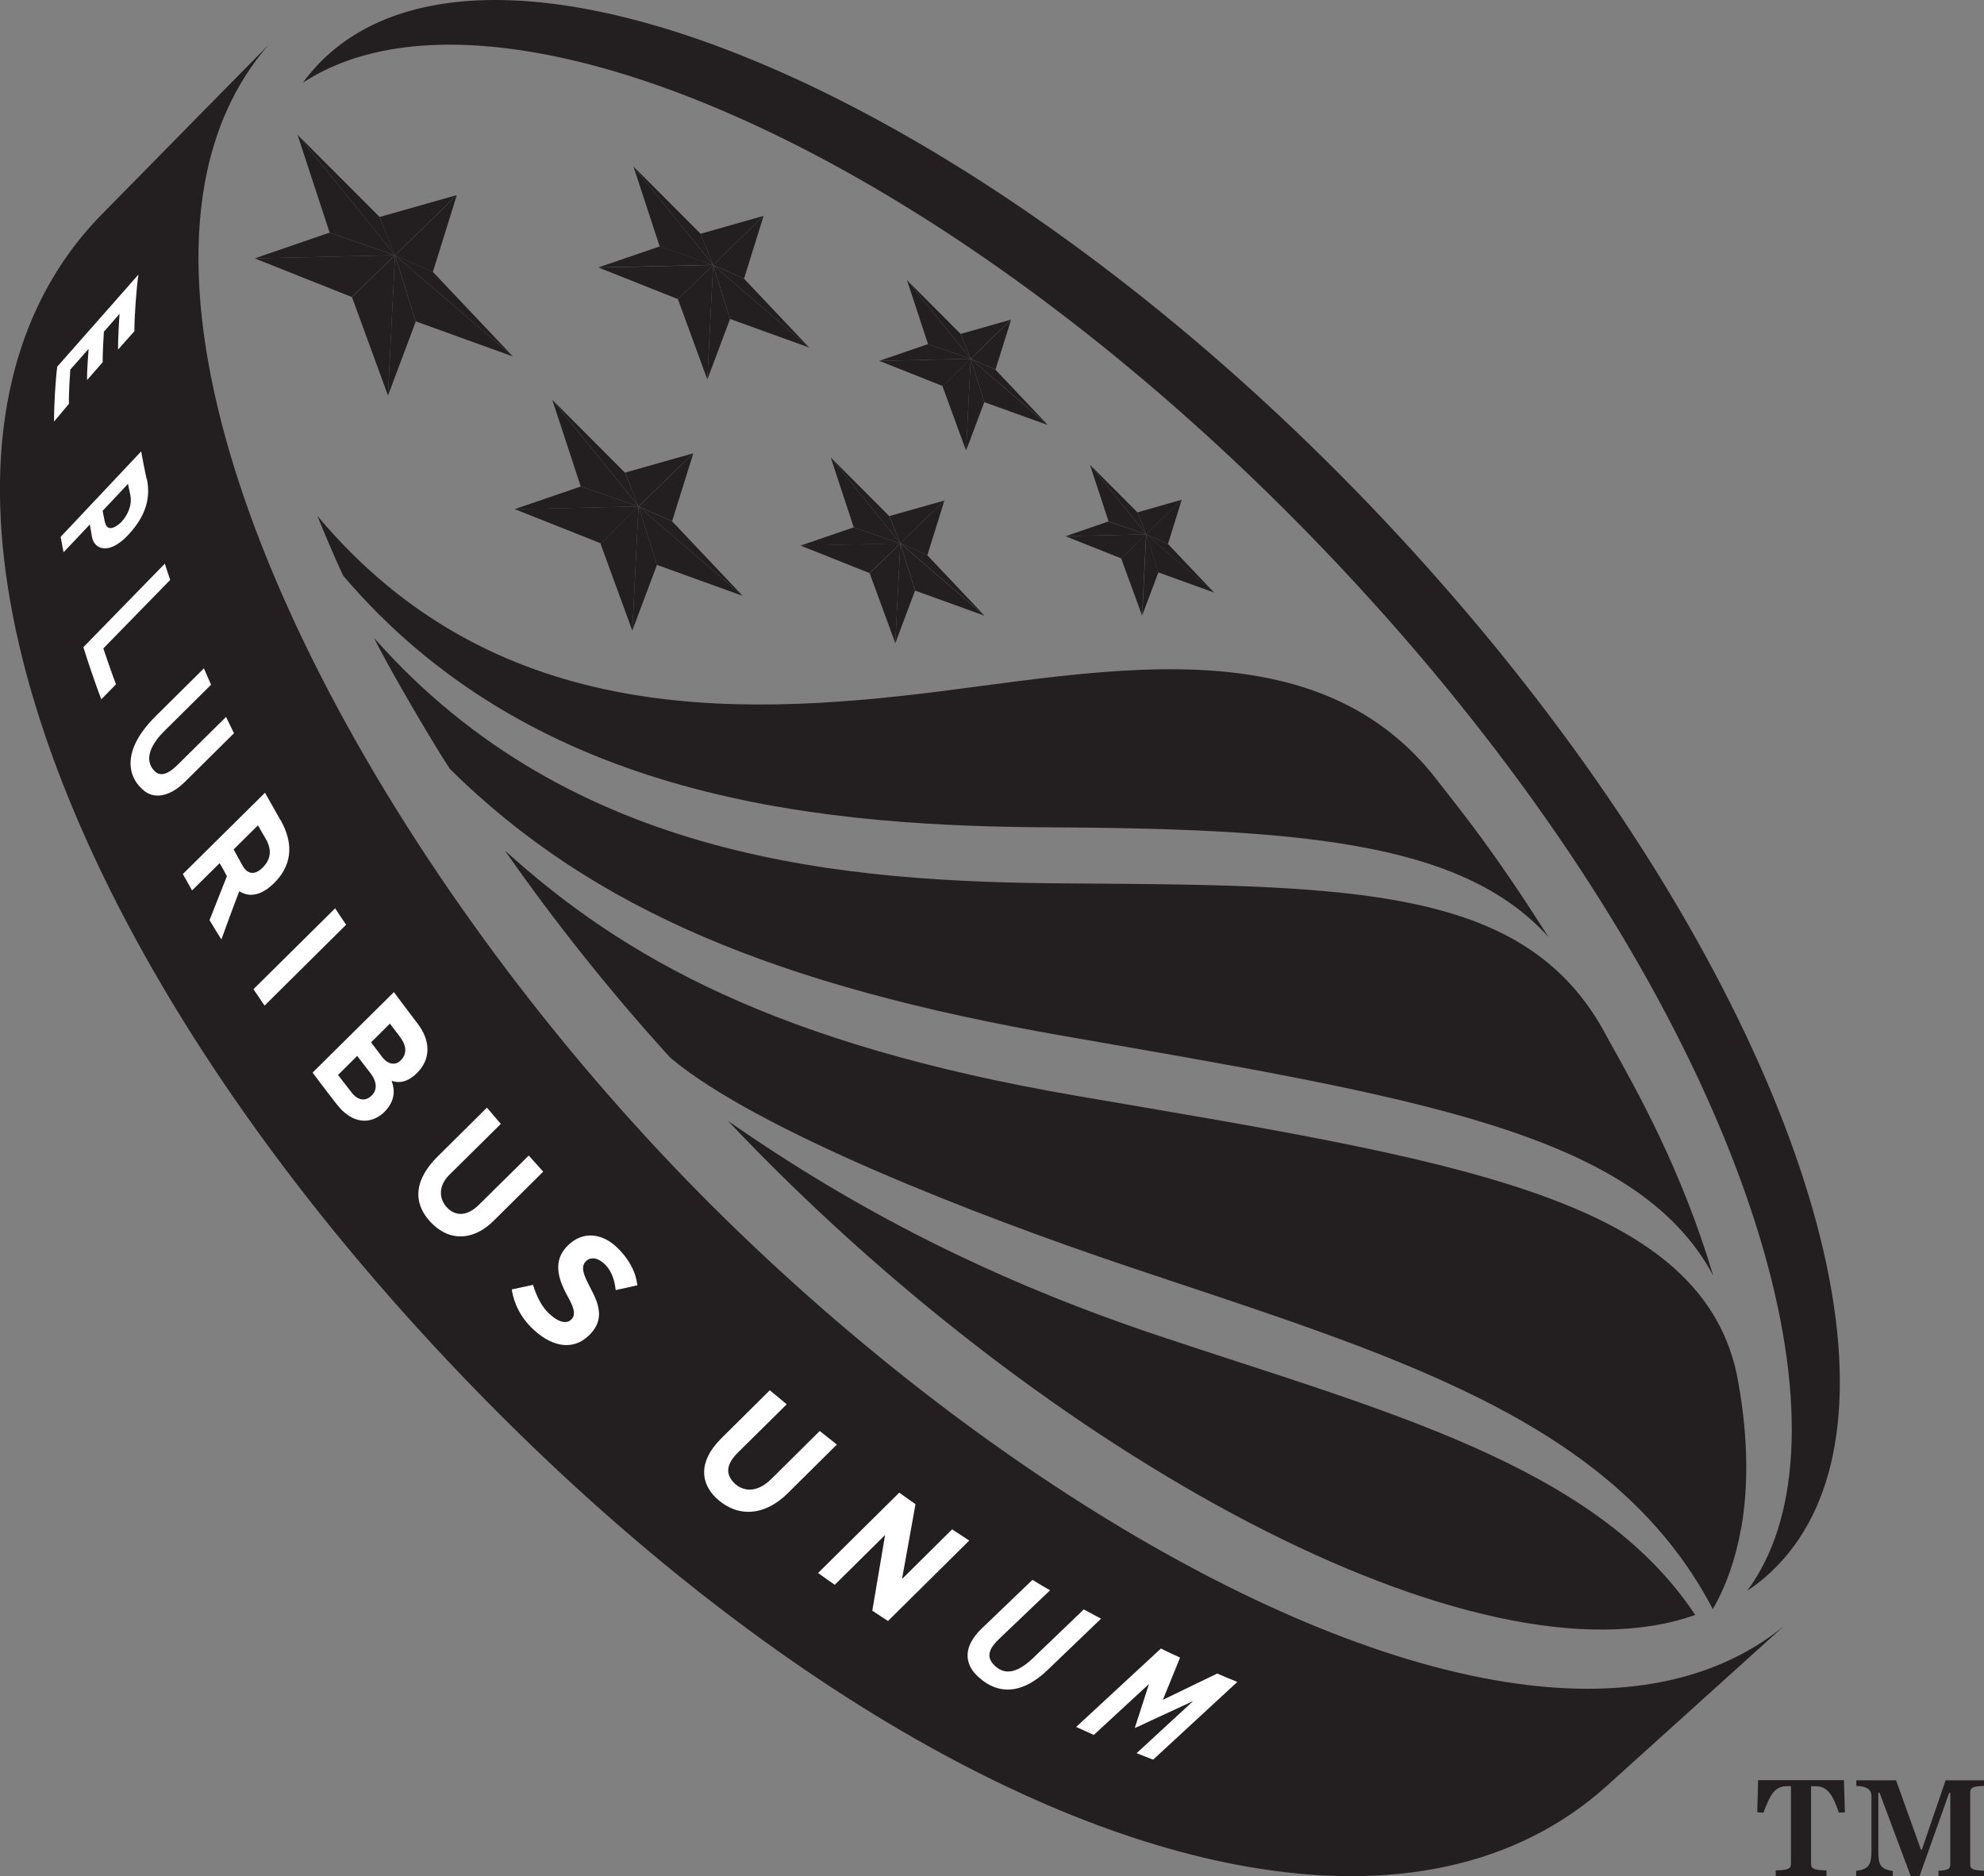 <?xml version="1.0" encoding="UTF-8"?>
<svg id="Layer_2" data-name="Layer 2" xmlns="http://www.w3.org/2000/svg" viewBox="0 0 144.2 136.37">
  <rect x="0" y="0" width="144.2" height="136.37" fill="#808080" stroke="none"/>
  <defs>
    <style>
      .cls-1, .cls-2 {
        fill: #231f20;
      }

      .cls-3 {
        fill: #fff;
      }

      .cls-3, .cls-2 {
        stroke-width: 0px;
      }
    </style>
  </defs>
  <g id="Layer_1-2" data-name="Layer 1">
    <g>
      <g id="g6825">
        <g id="g6827">
          <g id="g6833">
            <path id="path6841" class="cls-2" d="M.51,29.4c-3.29,18.76,9.39,45.88,33.07,70.6,18.97,19.81,39.79,32.64,57.03,35.67,10.44,1.84,19.56.09,26.17-5.86,4.86-4.38,12.84-11.59,12.84-11.59-5.36,4.35-12.7,5.37-21.04,3.89-18.43-3.26-41.75-18.67-59.39-37.08C27.91,62.8,11.47,32.55,14.87,13.39c.69-3.89,2.2-7.32,4.65-10.13,0,0-7.56,7.67-12.13,12.33-3.68,3.75-5.93,8.43-6.88,13.81"/>
          </g>
        </g>
      </g>
      <g id="g6843">
        <g id="g6845">
          <g id="g6851">
            <path id="path6859" class="cls-2" d="M75.59,60.13c9.37.04,16.93.29,22.95,1.36,6.25,1.11,10.83,3.09,14.01,6.62-3.95-6.2-5.88-8.57-8.41-11.8-3.42-4.23-7.83-6.3-12.71-7.16-7.25-1.27-15.52.14-23.1,1.1-15.38,1.95-32.65,2.29-45.26-12.75.4,1,1.24,3,1.87,4.34,13.43,15.78,33.26,18.15,50.63,18.29ZM84.07,97.04c-11.96-4.01-21.85-9.08-31.16-15.57,23.11,24.46,54.62,41.5,70.3,35.91-7.25-10.96-22.86-14.88-39.14-20.34ZM126.55,111.11c.59-3.34.48-7.19-.34-11.33-2.85-12.88-21.01-15.51-47.9-20.12-21.82-3.74-33.01-10.03-41.61-17.84,3.58,5.16,7.9,10.55,12.03,15.07,6.24,5.24,22.08,11.41,33.3,15.18,18.95,6.37,35.22,11,42.46,24.89.98-1.7,1.66-3.67,2.05-5.85ZM77.26,75.29c-20.57-3.6-34.13-9.08-44.57-19.41-1.47-2.25-4.61-7.66-5.5-9.51,14.41,16.34,34.57,17.73,50.39,17.84,9.7.06,17.54.12,23.75,1.21,7.37,1.3,12.43,4.06,15.53,10.06,2.23,3.98,5.37,9.59,7.66,17.24-5.55-10.43-21.75-12.98-47.25-17.43"/>
          </g>
        </g>
      </g>
      <g id="g6879">
        <path id="path6881" class="cls-2" d="M28.71,18.55l-.51,10.2,2.02-5.38-1.51-4.81"/>
      </g>
      <g id="g6883">
        <path id="path6885" class="cls-2" d="M46.41,36.81l-.45,9.01,1.79-4.76-1.34-4.25"/>
      </g>
      <g id="g6887">
        <path id="path6889" class="cls-2" d="M51.83,19.26l-.42,8.32,1.65-4.39-1.24-3.93"/>
      </g>
      <g id="g6891">
        <path id="path6893" class="cls-2" d="M70.55,26.08l-.33,6.66,1.32-3.51-.99-3.14"/>
      </g>
      <g id="g6895">
        <path id="path6897" class="cls-2" d="M65.44,39.49l-.37,7.27,1.44-3.84-1.08-3.43"/>
      </g>
      <g id="g6899">
        <path id="path6901" class="cls-2" d="M83.31,38.84l-.29,5.88,1.17-3.11-.87-2.77"/>
      </g>
      <g id="g6903">
        <path id="path6905" class="cls-2" d="M31.46,19.77l1.74-5.58-4.49,4.37,2.75,1.21"/>
      </g>
      <g id="g6907">
        <path id="path6909" class="cls-2" d="M48.85,37.88l1.54-4.93-3.97,3.86,2.43,1.07"/>
      </g>
      <g id="g6911">
        <path id="path6913" class="cls-2" d="M54.08,20.25l1.42-4.56-3.67,3.57,2.25.99"/>
      </g>
      <g id="g6915">
        <path id="path6917" class="cls-2" d="M72.35,26.87l1.14-3.64-2.93,2.85,1.8.79"/>
      </g>
      <g id="g6919">
        <path id="path6921" class="cls-2" d="M67.4,40.36l1.24-3.98-3.2,3.11,1.96.87"/>
      </g>
      <g id="g6923">
        <path id="path6925" class="cls-2" d="M84.89,39.54l1-3.22-2.59,2.52,1.59.7"/>
      </g>
      <g id="g6927">
        <path id="path6929" class="cls-2" d="M28.71,18.55l8.57,7.36-5.82-6.15-2.75-1.21"/>
      </g>
      <g id="g6931">
        <path id="path6933" class="cls-2" d="M46.41,36.81l7.57,6.5-5.14-5.43-2.43-1.07"/>
      </g>
      <g id="g6935">
        <path id="path6937" class="cls-2" d="M51.83,19.26l6.99,6.01-4.75-5.02-2.25-.99"/>
      </g>
      <g id="g6939">
        <path id="path6941" class="cls-2" d="M70.55,26.08l5.6,4.8-3.8-4.01-1.8-.79"/>
      </g>
      <g id="g6943">
        <path id="path6945" class="cls-2" d="M65.44,39.49l6.11,5.25-4.15-4.38-1.96-.87"/>
      </g>
      <g id="g6947">
        <path id="path6949" class="cls-2" d="M83.31,38.84l4.94,4.24-3.36-3.54-1.59-.7"/>
      </g>
      <g id="g6951">
        <path id="path6953" class="cls-2" d="M21.61,9.78l5.98,5.99h0s1.12,2.77,1.12,2.77l-7.1-8.77"/>
      </g>
      <g id="g6955">
        <path id="path6957" class="cls-2" d="M40.15,29.07l5.28,5.29h0s.99,2.45.99,2.45l-6.27-7.74"/>
      </g>
      <g id="g6959">
        <path id="path6961" class="cls-2" d="M46.04,12.1l4.88,4.89h0s.91,2.26.91,2.26l-5.79-7.15"/>
      </g>
      <g id="g6963">
        <path id="path6965" class="cls-2" d="M65.92,20.36l3.9,3.91h0s.73,1.81.73,1.81l-4.63-5.72"/>
      </g>
      <g id="g6967">
        <path id="path6969" class="cls-2" d="M60.37,33.24l4.26,4.27h0s.8,1.98.8,1.98l-5.06-6.25"/>
      </g>
      <g id="g6971">
        <path id="path6973" class="cls-2" d="M79.22,33.78l3.45,3.46h0s.64,1.6.64,1.6l-4.09-5.06"/>
      </g>
      <g id="g6975">
        <path id="path6977" class="cls-2" d="M83.01,44.72l.29-5.88-1.81,1.75,1.51,4.13ZM65.07,46.77l.37-7.27-2.23,2.17,1.87,5.1ZM70.22,32.74l.33-6.66-2.05,1.99,1.71,4.67ZM51.41,27.58l.42-8.32-2.56,2.48,2.14,5.84ZM45.96,45.82l.45-9.01-2.77,2.69,2.31,6.32ZM28.2,28.75l.51-10.2-3.13,3.04,2.62,7.16"/>
      </g>
      <g id="g6979">
        <path id="path6981" class="cls-2" d="M28.71,18.55l-4.75-1.64-2.34-7.13,7.1,8.77"/>
      </g>
      <g id="g6983">
        <path id="path6985" class="cls-2" d="M46.41,36.81l-4.2-1.45-2.07-6.3,6.27,7.74"/>
      </g>
      <g id="g6987">
        <path id="path6989" class="cls-2" d="M51.83,19.26l-3.88-1.34-1.91-5.82,5.79,7.15"/>
      </g>
      <g id="g6991">
        <path id="path6993" class="cls-2" d="M70.55,26.08l-3.1-1.07-1.53-4.65,4.63,5.72"/>
      </g>
      <g id="g6995">
        <path id="path6997" class="cls-2" d="M65.44,39.5l-3.39-1.17-1.67-5.08,5.06,6.25"/>
      </g>
      <g id="g6999">
        <path id="path7001" class="cls-2" d="M83.31,38.84l-2.74-.95-1.35-4.11,4.09,5.06"/>
      </g>
      <g id="g7003">
        <path id="path7005" class="cls-2" d="M28.71,18.55l4.49-4.37-5.61,1.59,1.11,2.78"/>
      </g>
      <g id="g7007">
        <path id="path7009" class="cls-2" d="M46.41,36.81l3.97-3.86-4.95,1.4.98,2.45"/>
      </g>
      <g id="g7011">
        <path id="path7013" class="cls-2" d="M51.83,19.26l3.67-3.57-4.58,1.3.91,2.26"/>
      </g>
      <g id="g7015">
        <path id="path7017" class="cls-2" d="M70.55,26.08l2.93-2.85-3.66,1.04.73,1.81"/>
      </g>
      <g id="g7019">
        <path id="path7021" class="cls-2" d="M65.44,39.49l3.2-3.11-4,1.13.79,1.98"/>
      </g>
      <g id="g7023">
        <path id="path7025" class="cls-2" d="M83.31,38.84l2.59-2.52-3.23.92.64,1.6"/>
      </g>
      <g id="g7027">
        <path id="path7029" class="cls-2" d="M18.51,18.78l10.19-.23-4.75-1.64-5.44,1.87"/>
      </g>
      <g id="g7031">
        <path id="path7033" class="cls-2" d="M37.41,37.02l9-.21-4.2-1.45-4.81,1.65"/>
      </g>
      <g id="g7035">
        <path id="path7037" class="cls-2" d="M43.51,19.44l8.32-.19-3.88-1.34-4.44,1.52"/>
      </g>
      <g id="g7039">
        <path id="path7041" class="cls-2" d="M63.9,26.23l6.65-.15-3.1-1.07-3.55,1.22"/>
      </g>
      <g id="g7043">
        <path id="path7045" class="cls-2" d="M58.17,39.66l7.27-.16-3.39-1.17-3.88,1.33"/>
      </g>
      <g id="g7047">
        <path id="path7049" class="cls-2" d="M77.43,38.97l5.88-.13-2.74-.94-3.14,1.08"/>
      </g>
      <g id="g7051">
        <path id="path7053" class="cls-2" d="M25.57,21.59l3.13-3.04-10.19.23,7.06,2.81"/>
      </g>
      <g id="g7055">
        <path id="path7057" class="cls-2" d="M43.65,39.5l2.77-2.69-9,.2,6.24,2.48"/>
      </g>
      <g id="g7059">
        <path id="path7061" class="cls-2" d="M49.27,21.74l2.56-2.48-8.32.19,5.76,2.29"/>
      </g>
      <g id="g7063">
        <path id="path7065" class="cls-2" d="M68.51,28.07l2.05-1.99-6.65.15,4.61,1.83"/>
      </g>
      <g id="g7067">
        <path id="path7069" class="cls-2" d="M63.2,41.66l2.24-2.17-7.27.16,5.04,2.01"/>
      </g>
      <g id="g7071">
        <path id="path7073" class="cls-2" d="M81.5,40.59l1.81-1.75-5.88.13,4.07,1.62"/>
      </g>
      <g id="g7075">
        <path id="path7077" class="cls-2" d="M30.22,23.36l-1.51-4.81,8.57,7.36-7.06-2.55"/>
      </g>
      <g id="g7079">
        <path id="path7081" class="cls-2" d="M47.75,41.06l-1.34-4.25,7.57,6.5-6.23-2.25"/>
      </g>
      <g id="g7083">
        <path id="path7085" class="cls-2" d="M53.06,23.18l-1.24-3.93,6.99,6.01-5.76-2.08"/>
      </g>
      <g id="g7087">
        <path id="path7089" class="cls-2" d="M71.54,29.22l-.99-3.14,5.6,4.81-4.61-1.66"/>
      </g>
      <g id="g7091">
        <path id="path7093" class="cls-2" d="M66.52,42.93l-1.08-3.43,6.11,5.25-5.03-1.82"/>
      </g>
      <g id="g7095">
        <path id="path7097" class="cls-2" d="M84.18,41.61l-.87-2.78,4.94,4.24-4.07-1.47"/>
      </g>
      <g id="g9113">
        <path id="path9115" class="cls-2" d="M129.07,135.95c.9-.02,1.1-.13,1.1-.46v-5.66h-.3c-.91,0-1.22.66-1.7,1.92l-.45-.02.06-2.34h6.24l.07,2.34-.44.02c-.43-1.25-.79-1.92-1.7-1.92h-.32v5.66c0,.33.21.44,1.12.46v.41h-3.69v-.41"/>
      </g>
      <g id="g9117">
        <path id="path9119" class="cls-2" d="M134.92,135.98c.94-.12,1.1-.48,1.1-1.49v-3.93c0-.39-.21-.73-1.1-.75v-.41h2.89l1.81,5.05h.06l1.73-5.05h2.79v.41c-.83.03-1,.13-1,.46v5.24c0,.33.16.43,1,.46v.41h-3.31v-.41c.67-.03.86-.11.86-.46v-5.2h-.08l-2.16,6.07h-.63l-2.27-6.07h-.09v4.19c0,1.01.1,1.35,1.05,1.49v.39h-2.66v-.39"/>
      </g>
      <g id="g6801">
        <path class="cls-1" d="M39,3.84c15.91,2.81,37.51,15.53,57.25,36.14,24.82,25.92,36.3,53.31,33.59,68.62-.49,2.76-1.44,5.12-2.85,7.02.33-.21,1.07-.73,1.82-1.45,2.39-2.29,3.88-5.37,4.53-9.07,2.83-16.08-10.21-43.77-33.73-68.33C80.24,16.54,58.33,3.42,42.2.58c-7.95-1.4-14.5-.3-18.65,3.67-.75.72-1.31,1.44-1.53,1.76,4.15-2.73,10.02-3.4,16.98-2.17"/>
      </g>
      <g id="g6861">
        <g id="g6863">
          <g id="g6869">
            <path id="path6877" class="cls-3" d="M70.44,111.97c-.38-.25-.95-.62-1.24-.81l-3.64,3.61.98-5.44c-.37-.25-.93-.66-1.18-.84l-5.9,5.84c.29.21.97.7,1.21.86l3.66-3.62-.93,5.5c.27.18.93.62,1.14.75l5.91-5.85ZM60.82,104.99c-.34-.27-.86-.67-1.24-.98l-3.52,3.49c-1.11,1.1-2.13.86-2.7.29-.64-.65-.59-1.36.28-2.22l3.54-3.5c-.29-.24-.94-.78-1.23-1.02l-3.52,3.49c-1.78,1.77-1.41,3.3-.46,4.26,1.39,1.4,3.42,1.59,5.31-.29l3.54-3.51ZM17.01,53.3c-.16-.31-.44-.91-.58-1.19l-3.53,3.49c-.81.8-1.32.79-1.67.44-.83-.85-.2-2,.71-2.9l3.4-3.37c-.15-.33-.38-.87-.52-1.19l-3.5,3.47c-2.54,2.52-1.99,4.39-1.01,5.28.85.86,2.07.55,3.14-.51l3.55-3.52ZM28.45,78.55c.3.11,1,.29,1.85-.55,1.05-1.04.99-2.39.03-3.63-.68-.88-1.7-2.26-1.7-2.26l-5.91,5.85s1.09,1.47,1.8,2.36c1.38,1.71,2.76,1.15,3.4.52,1.03-1.02.64-1.99.54-2.29ZM27.77,76.82c-.29-.38-.8-1.06-.8-1.06l1.37-1.36s.42.56.72.95c.59.78.45,1.34.06,1.73-.39.38-.92.3-1.35-.26ZM25.56,79.41c-.37-.46-.99-1.28-.99-1.28l1.39-1.38s.56.72.95,1.23c.51.66.51,1.25.11,1.64-.39.39-.92.46-1.47-.21ZM89.93,122.25c-.38-.15-1.19-.49-1.46-.61l-3.95,1.91,1.25-3.07c-.4-.18-1.07-.49-1.39-.66l-6.16,5.7c.38.18.88.4,1.28.58l4.01-3.7-1.03,3.19h.03s4.21-1.95,4.21-1.95l-4.11,3.79c.27.11.91.36,1.2.47l6.11-5.64ZM80.02,117.65c-.28-.15-.99-.53-1.25-.67l-3.69,3.54c-1.24,1.18-2.13,1.21-2.83.5-.66-.67-.26-1.3.38-1.91l3.69-3.52c-.39-.22-1.03-.6-1.28-.76l-3.68,3.53c-1.38,1.32-1.24,2.53-.4,3.38,1.23,1.25,3.02,1.7,5.16-.34l3.92-3.76ZM41.13,93.98c.08.16.24.46.31.59.4.77.31,1.12.08,1.34-.33.33-.93.25-1.72-.54-.62-.62-.96-1.66-1.06-1.98l-1.54.33c.06.46.31,1.65,1.39,2.74,1.39,1.4,3.01,1.8,4.24.58.94-.93.88-1.91.2-3.19-.08-.15-.19-.39-.28-.56-.53-1-.41-1.37-.16-1.62.35-.35.9-.25,1.39.24.65.66.73,1.56.77,1.86l1.57-.35c-.04-.33-.15-1.42-1.39-2.67-1.16-1.17-2.6-1.28-3.66-.22-.9.89-.91,1.98-.14,3.45ZM25.16,67.22c-.27-.39-.62-.92-.8-1.2l-5.94,5.88c.17.26.61.9.81,1.19l5.93-5.88ZM20.38,59.6c-.5-.88-.94-1.66-1.12-1.98l-5.97,5.91c.14.24.51.91.67,1.19l2-1.98c.17.26.36.62.53.95-.39.99-1.26,3.19-1.26,3.19.18.3.6,1,.86,1.4,0,0,.87-2.39,1.3-3.5.99.62,1.93,0,2.53-.59,1.18-1.17,1.54-2.7.47-4.59ZM17.63,62.92c-.24-.43-.48-.86-.65-1.18l1.77-1.75c.19.33.44.78.56.97.52.89.31,1.58-.23,2.11-.51.51-1.06.54-1.45-.15ZM8.43,49.74c-.29-.76-.77-2.15-.92-2.61l4.86-4.98c-.1-.31-.32-.94-.39-1.18l-5.92,6.07c.24.8.87,2.66,1.3,3.79l1.07-1.09ZM10.65,34.8c-.16-.74-.31-1.56-.39-1.99l-5.85,6.21c.03.21.16.86.21,1.12l1.91-2.02c.05.29.09.55.15.88.16.95,1.25,1.36,2.62-.1,1.34-1.42,1.66-2.77,1.37-4.11ZM7.62,37.94c-.06-.31-.12-.56-.16-.81l1.84-1.96c.03.14.1.49.17.8.16.73-.2,1.5-.66,1.98-.26.27-1.03.83-1.18-.01ZM5.01,29.35c-.02-.81.07-2.02.1-2.49l1.33-1.5c-.02.32-.13,1.63-.11,2.26l1.13-1.29c-.01-.48.06-1.74.09-2.22l1.14-1.3c-.04.49-.12,2-.11,2.6l1.19-1.34c-.02-.85.15-3.22.29-4.11l-5.9,6.69c-.12.92-.24,2.76-.23,3.99l1.08-1.29ZM35.86,88.75c-1.27,1.26-3.01,1.65-4.5.14-1.12-1.13-1.58-2.82.47-4.85l3.56-3.53c.27.32.77.89,1.01,1.18l-3.75,3.71c-.77.76-.79,1.73-.14,2.39.55.56,1.37.7,2.32-.24l3.6-3.56c.23.26.76.85,1.05,1.17l-3.62,3.59"/>
          </g>
        </g>
      </g>
    </g>
  </g>
</svg>